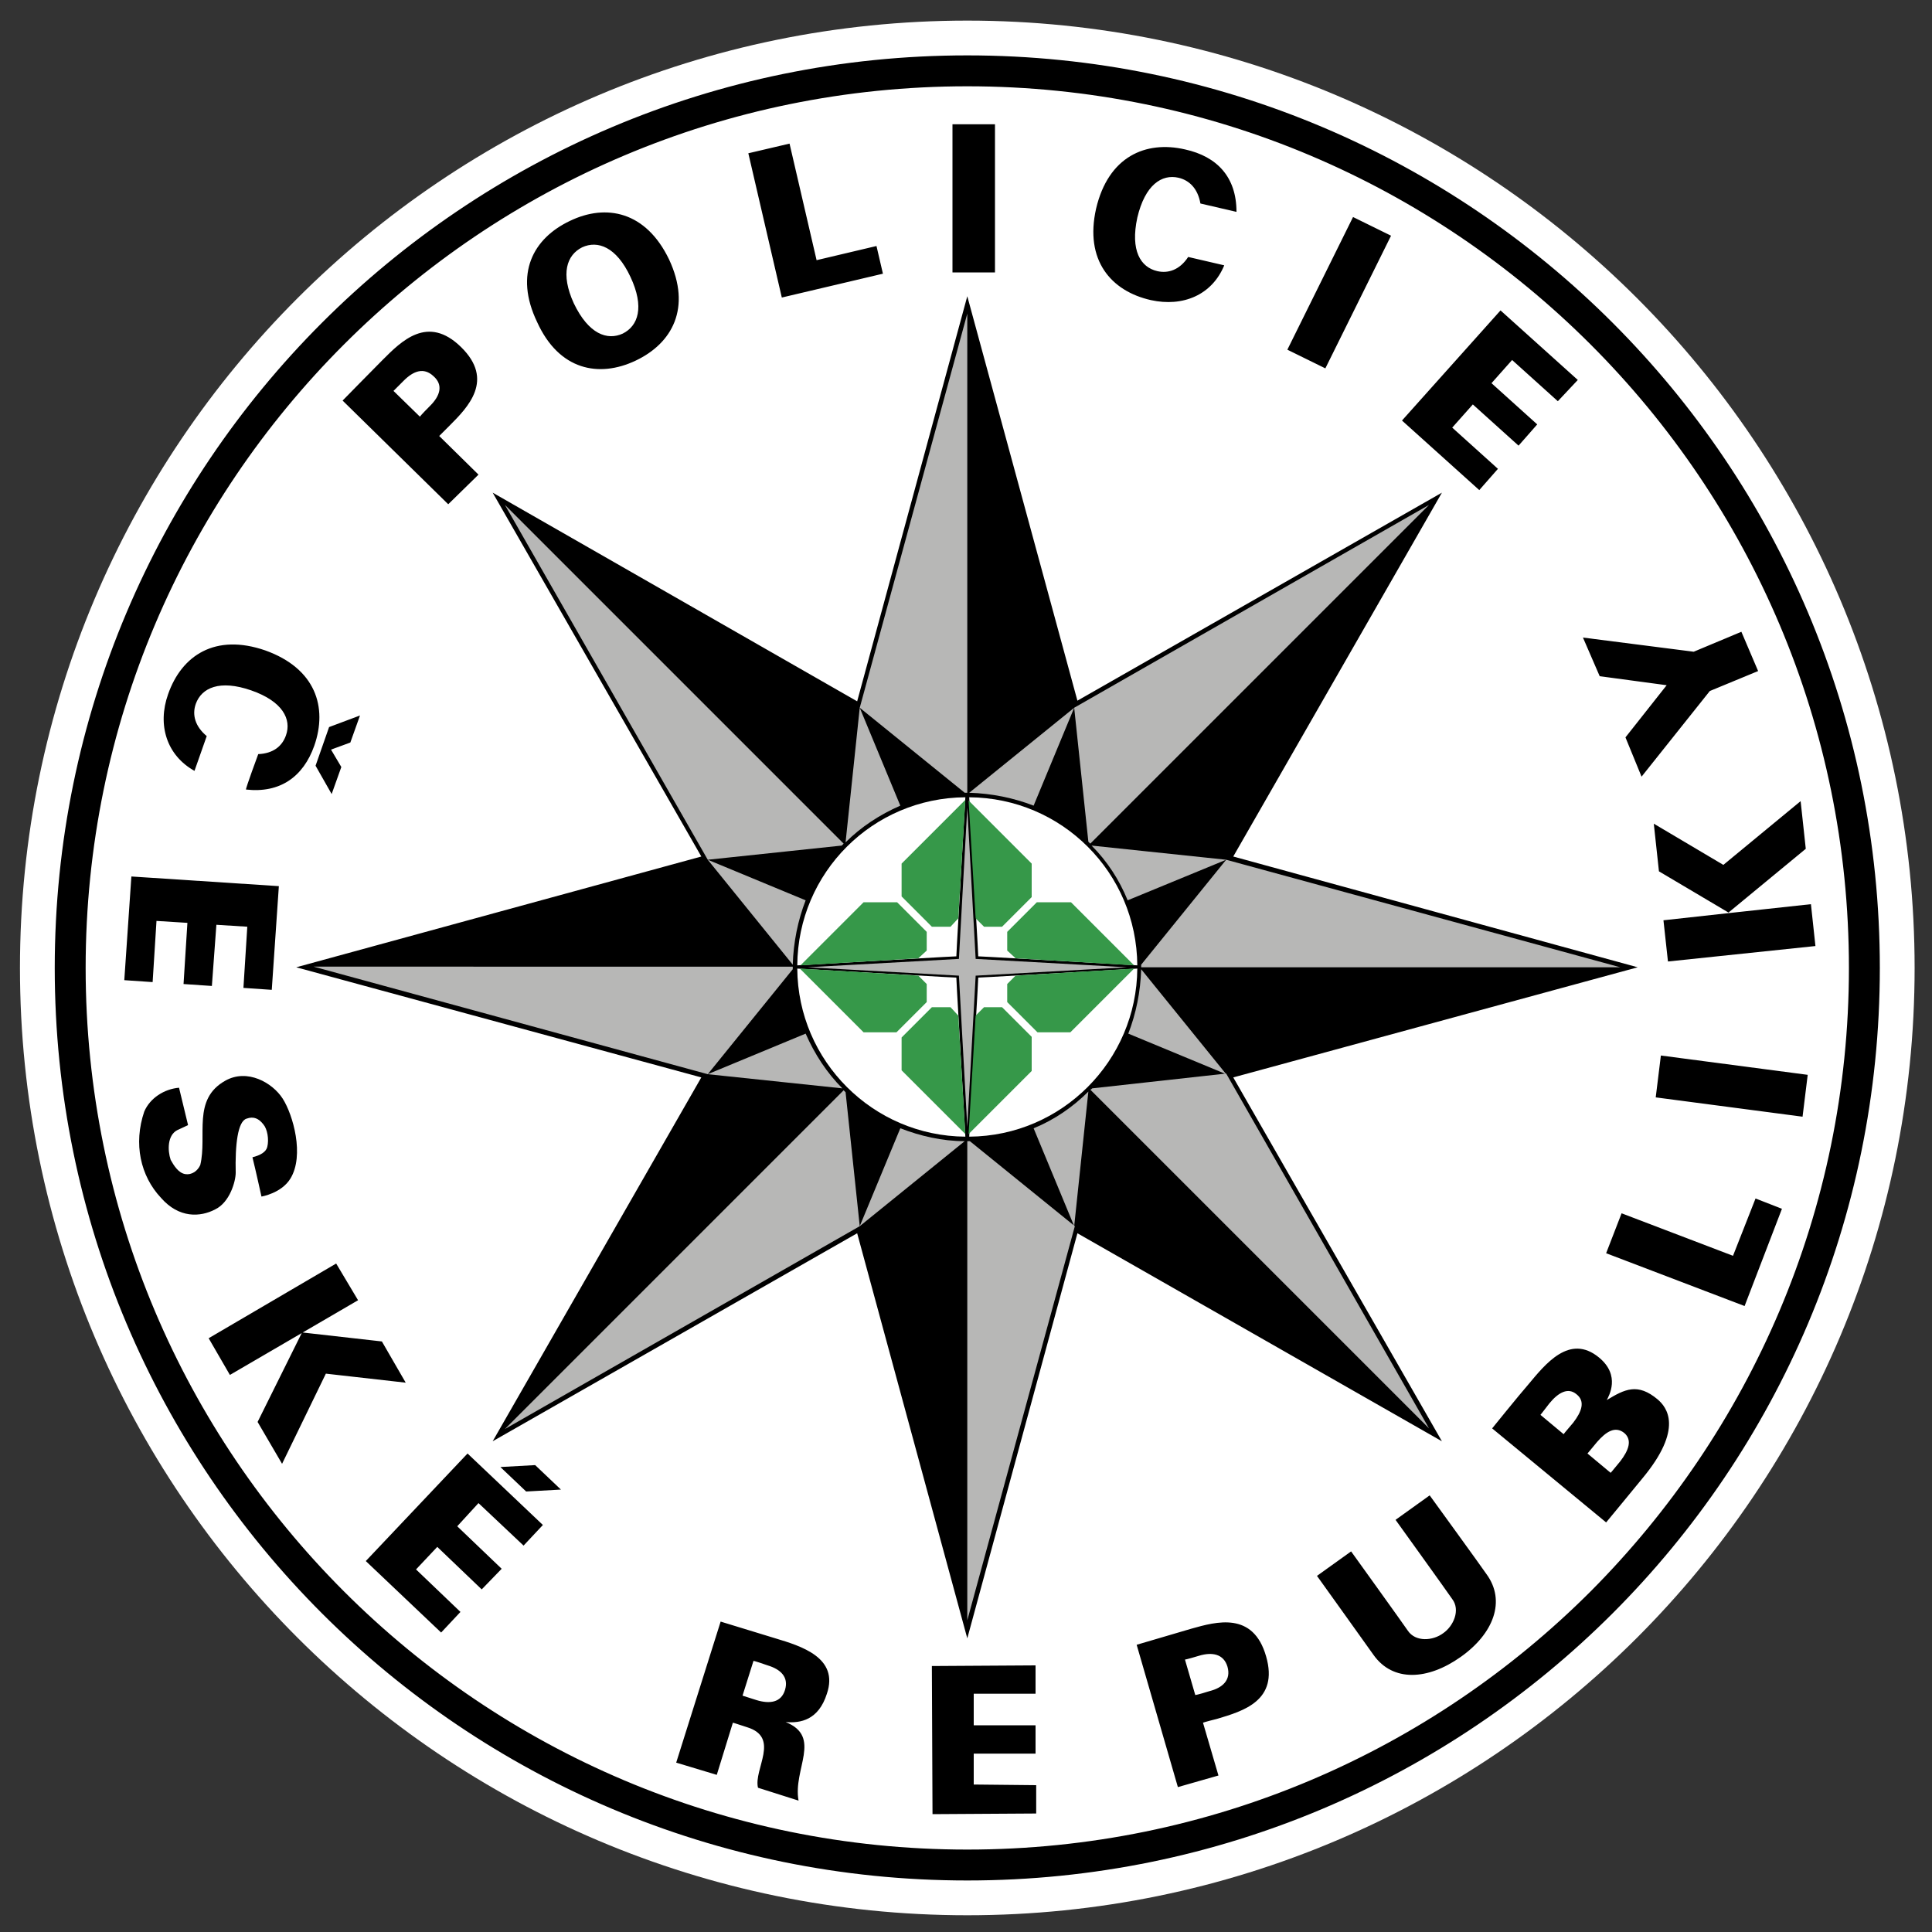 <?xml version="1.0" encoding="utf-8"?>
<!-- Generator: Adobe Illustrator 25.3.1, SVG Export Plug-In . SVG Version: 6.00 Build 0)  -->
<svg version="1.2" baseProfile="tiny" id="Vrstva_1"
	 xmlns="http://www.w3.org/2000/svg" xmlns:xlink="http://www.w3.org/1999/xlink" x="0px" y="0px" viewBox="0 0 300 300"
	 overflow="visible" xml:space="preserve">
<rect x="0" y="0" width="300" height="300" fill="#333333" stroke="none"/>
<g>
	<path fill="#FFFFFF" d="M46.2,46.3c-26.6,26.6-43.1,63.4-43.1,104c0,40.6,16.5,77.4,43.1,104c26.6,26.6,63.4,43.1,104,43.1
		c40.6,0,77.4-16.5,104-43.1c26.6-26.6,43.1-63.4,43.1-104c0-40.6-16.5-77.4-43.1-104c-26.6-26.6-63.4-43.1-104-43.1
		C109.6,3.2,72.8,19.7,46.2,46.3"/>
	<path d="M191.5,167.3l62.8-17.1L191.5,133l32.4-56.5l-56.6,32.3L150.2,46l-17.1,62.9L76.5,76.5l32.4,56.5L46,150.2l62.9,17.1
		l-32.4,56.5l56.6-32.3l17.1,62.9l17.1-62.9l56.6,32.3L191.5,167.3z M137.1,42.5l-1-4.3l-9.3,2.2l-4.2-18.1l-6.4,1.5l5.2,22.4
		L137.1,42.5z M51.5,123.3l1.5-4.2l-1.6-2.7l3-1.1l1.5-4.2l-4.8,1.8l-2.1,6L51.5,123.3z M74.3,73.7l-6.1-6c0,0,0.1-0.1,1.6-1.6
		c2.9-2.9,7-7.1,1.8-12.2c-5.2-5.1-9.3-0.9-12.2,2c-1.5,1.5-6.2,6.3-6.2,6.3l16.4,16.1L74.3,73.7z M66.8,63
		c-1.4,1.4-1.6,1.7-1.6,1.7l-4.1-4c0,0,0.1-0.1,1.6-1.6c1.5-1.5,3.1-2.1,4.6-0.7C68.9,59.8,68.3,61.5,66.8,63 M98.7,56
		c5.7-2.7,8.7-8.2,5.2-15.7c-3.6-7.5-9.8-8.7-15.4-6c-5.7,2.7-8.7,8.2-5.1,15.7C86.8,57.5,93,58.7,98.7,56 M90.4,38.4
		c2.4-1.1,5.3-0.1,7.5,4.6c2.2,4.7,1.2,7.6-1.2,8.8c-2.4,1.1-5.3,0.1-7.6-4.7C87,42.5,88,39.6,90.4,38.4 M30.2,119.7l1.9-5.4
		c-1.8-1.5-2.3-3.3-1.7-5c0.9-2.5,3.7-3.8,8.6-2.1c4.9,1.7,6.3,4.5,5.4,7c-0.6,1.7-2,2.8-4.3,2.9c0,0-2,5.4-1.9,5.5
		c5.3,0.6,8.9-2,10.6-6.8c2.1-6,0.2-12-7.6-14.8c-7.8-2.7-13,0.8-15.1,6.8C24.4,112.6,25.9,117.3,30.2,119.7 M256.8,127.9l0.8,7.4
		l10.8,6.4l12-9.9l-0.8-7.4l-12,9.9L256.8,127.9z M232.6,72.8l-7.1-6.4l3.2-3.6l7.1,6.4l2.9-3.3l-7.1-6.4l3.2-3.6l7.1,6.4L245,59
		l-12-10.8l-15.3,17.1l12,10.8L232.6,72.8z M154.5,19.3h-6.6v23h6.6V19.3z M259,149.3l22.9-2.4l-0.7-6.5l-12.9,1.4l-10,1.1
		L259,149.3z M178.7,46.6c5,1.1,9.5-0.8,11.4-5.4l-5.6-1.3c-1.3,2-3.1,2.6-4.8,2.2c-2.6-0.6-4.2-3.2-3.1-8.3
		c1.2-5.1,3.8-6.8,6.4-6.2c1.7,0.4,3,1.7,3.4,4c0,0,5.6,1.3,5.6,1.3c0-5.4-3-8.6-8-9.7c-6.1-1.4-11.9,1.1-13.8,9.2
		C168.4,40.4,172.5,45.2,178.7,46.6 M216,36.6l-5.9-2.9l-10.2,20.6l5.9,2.9L216,36.6z M258.8,106.4l-6.4,8.1l2.5,6.1l10.6-13.3
		l7.5-3.1l-2.6-6.1l-7.4,3.1L245.8,99l2.6,6L258.8,106.4z M151.2,277.1l0-4.8l9.6,0l0-4.4l-9.6,0l0-4.9l9.6,0l0-4.4l-16.1,0.1
		l0.1,23l16.1-0.1l0-4.4L151.2,277.1z M185,252.9c-2,0.6-8.5,2.5-8.5,2.5l6.4,22.1l6.3-1.8l-2.4-8.2c0,0,0.2-0.1,2.2-0.6
		c4-1.2,9.6-2.8,7.6-9.7C194.6,250.2,188.9,251.8,185,252.9 M187.8,262.6c-1.9,0.6-2.2,0.6-2.2,0.6l-1.6-5.5c0,0,0.2,0,2.2-0.6
		c2-0.6,3.8-0.3,4.4,1.7C191.2,260.9,189.8,262.1,187.8,262.6 M257.4,217.3c-3.1-2.6-5.1-1.6-7.9,0.1c0.3-0.6,2.2-3.8-1.2-6.6
		c-4.6-3.8-8.4,1.1-11,4.2c-1.4,1.6-5.6,6.8-5.6,6.8l17.7,14.6c0,0,4.3-5.2,5.6-6.8C261.5,221.8,258.8,218.5,257.4,217.3
		 M244.3,220.9c-1.3,1.5-1.5,1.8-1.5,1.8l-3.6-3c0,0,0.1-0.1,1.4-1.8c1.4-1.7,2.9-2.5,4.2-1.4C246.2,217.6,245.6,219.2,244.3,220.9
		 M251.6,226.9c-1.3,1.6-1.5,1.8-1.5,1.8l-3.6-3c0,0,0.1-0.1,1.5-1.8c1.4-1.6,2.8-2.5,4.2-1.4C253.5,223.6,252.9,225.2,251.6,226.9
		 M222,232.2l-5.3,3.8c0,0,8.2,11.4,8.8,12.3c1.3,1.7,0.2,4.2-1.4,5.3c-1.6,1.2-4.3,1.4-5.5-0.4c-0.6-0.9-8.8-12.3-8.8-12.3
		l-5.3,3.8c0,0,8.1,11.3,8.8,12.3c3,4.2,8.4,3.9,13.5,0.3c5.1-3.6,7.1-8.7,4-12.9C230.2,243.5,222,232.2,222,232.2 M269.1,195
		l-17.3-6.6l-2.4,6.2l21.5,8.2l5.8-15.1l-4.1-1.6L269.1,195z M150.2,8.6C71.9,8.6,8.5,72.1,8.5,150.3c0,78.3,63.4,141.7,141.7,141.7
		c78.3,0,141.7-63.4,141.7-141.7C291.9,72.1,228.5,8.6,150.2,8.6 M247,247.1c-24.8,24.8-59,40.1-96.8,40.1
		c-37.8,0-72-15.3-96.8-40.1c-24.8-24.8-40.1-59-40.1-96.8c0-37.8,15.3-72,40.1-96.8c24.8-24.8,59-40.1,96.8-40.1
		c37.8,0,72,15.3,96.8,40.1c24.8,24.8,40.1,59,40.1,96.8C287.1,188.1,271.7,222.3,247,247.1 M257.1,170.4l22.8,3l0.8-6.5l-22.8-3
		L257.1,170.4z M77.7,227.8l4,3.8l5.4-0.3l-4-3.8L77.7,227.8z M52.2,196.2l-19.8,11.6l3.3,5.7l19.9-11.6L52.2,196.2z M36.6,182.1
		c-0.1-4.3,0.3-8,1.7-8.4c1.1-0.4,1.9,0,2.6,0.9c0.6,0.7,0.9,2.3,0.6,3.5c-0.2,0.8-1.1,1.3-2.3,1.6c0.5,2,1.4,6.1,1.4,6.1
		s3.1-0.5,4.5-2.8c2.2-3.6,0.4-9.9-1.2-12.4c-1.6-2.5-5.5-4.7-8.9-2.8c-5.2,2.9-2.8,8.5-3.9,13.1c-0.4,0.9-1.3,1.6-2.4,1.4
		c-1-0.2-1.7-1.3-2.2-2.2c-0.5-1.5-0.5-3.8,1-4.6c1.1-0.5,1.7-0.8,1.7-0.8l-1.4-5.8c-2.3,0.2-4.5,1.6-5.4,3.7
		c-1.7,5-0.6,10,2.6,13.4c2.8,3.2,6.1,3,8.4,1.8C35.7,186.7,36.6,183.4,36.6,182.1 M59.3,208.3l-12.4-1.4L40,220.8l3.8,6.5l6.8-14
		l12.4,1.4L59.3,208.3z M120.4,254.4c-2-0.6-8.5-2.6-8.5-2.6l-6.9,21.9l6.3,1.9l2.5-8.1c0,0,0.1,0,2.2,0.7c5.2,1.6,1,6.5,1.7,9.4
		l6.3,2c-0.9-4.9,3.7-9.9-2-12.2c2.3,0.2,5.1-0.3,6.4-4.4C130.3,257.4,124.4,255.6,120.4,254.4 M121.9,262.4c-0.6,2-2.4,2.2-4.4,1.6
		c-1.9-0.6-2.2-0.7-2.2-0.7l1.7-5.4c0,0,0.2,0,2.2,0.7C121.2,259.2,122.5,260.4,121.9,262.4 M24.3,143l4.8,0.3l-0.6,9.5l4.4,0.3
		l0.7-9.5l4.8,0.3l-0.6,9.5l4.4,0.3l1.1-16.1l-22.9-1.5l-1.1,16.1l4.4,0.3L24.3,143z M56.8,242.4l11.7,11.1l3-3.2l-6.9-6.6l3.3-3.5
		l6.9,6.6l3.1-3.2l-6.9-6.6l3.3-3.6l7,6.6l3-3.2l-11.7-11.1L56.8,242.4z"/>
	<path fill="#B7B7B6" d="M166.8,109.9l-16.3,13.2c3.5,0.1,6.9,0.8,10,2L166.8,109.9z M150.2,123.1V48.7l-16.7,61.2l16.3,13.2
		C149.9,123.1,150,123.1,150.2,123.1 M169.3,131l52.6-52.6l-55.1,31.5l2.2,20.8C169.1,130.8,169.2,130.9,169.3,131 M133.5,109.9
		l-2.2,20.9c2.4-2.4,5.3-4.3,8.5-5.7L133.5,109.9z M130.7,131.3c0.1-0.1,0.2-0.2,0.3-0.3L78.4,78.4l31.5,55.1L130.7,131.3z
		 M190.4,133.5l-20.9-2.2c2.4,2.4,4.3,5.3,5.6,8.5L190.4,133.5z M190.4,133.5l-13.2,16.3c0,0.1,0,0.3,0,0.4h74.4L190.4,133.5z
		 M177.2,150.5c-0.1,3.5-0.8,6.9-2,10l15.2,6.3L177.2,150.5z M169.6,169c-0.1,0.1-0.2,0.2-0.3,0.2l52.6,52.6l-31.5-55.1L169.6,169z
		 M133.5,190.4l16.3-13.2c-3.5,0-6.9-0.8-10-2L133.5,190.4z M166.8,190.4L166.8,190.4L166.8,190.4L166.8,190.4z M150.2,177.2v74.4
		l16.7-61.2l0,0v0l-16.3-13.2C150.4,177.2,150.3,177.2,150.2,177.2 M123.1,149.8c0.1-3.5,0.8-6.9,2-10l-15.2-6.3L123.1,149.8z
		 M160.5,175.2l6.3,15.2l2.2-20.9C166.6,171.9,163.7,173.9,160.5,175.2 M125.1,160.5l-15.2,6.3l20.9,2.2
		C128.4,166.6,126.5,163.7,125.1,160.5 M109.9,166.8l13.2-16.3c0-0.1,0-0.3,0-0.4H48.7L109.9,166.8L109.9,166.8z M131,169.3
		l-52.6,52.6l55.1-31.5l-2.2-20.8C131.2,169.5,131.1,169.4,131,169.3 M150.2,125.4l-1.3,23.5l-23.5,1.3l23.5,1.3l1.3,23.5l1.3-23.5
		l23.5-1.3l-23.5-1.3L150.2,125.4z"/>
	<path fill="#FFFFFF" d="M123.8,149.9l22.7-1.3l2-0.1l0.1-2l1.3-22.7C135.5,123.9,123.9,135.5,123.8,149.9 M151.9,148.5l2,0.1
		l22.7,1.3c-0.1-14.4-11.7-26-26.1-26.1l1.3,22.7L151.9,148.5z M148.5,151.8l-2-0.1l-22.7-1.3c0.1,14.4,11.8,26,26.1,26.1l-1.3-22.7
		L148.5,151.8z M151.9,151.8l-0.1,2l-1.3,22.7c14.4-0.1,26-11.8,26.1-26.1l-22.7,1.3L151.9,151.8z"/>
</g>
<polygon fill="#369849" points="166.3,140.1 166.3,140.1 161,140.1 161,140.1 156.4,144.7 156.4,147.6 157.7,148.8 176.1,149.9 "/>
<polygon fill="#369849" points="157.7,151.5 156.4,152.8 156.4,155.6 161.1,160.3 166.2,160.3 176.1,150.4 "/>
<polygon fill="#369849" points="134.1,140.1 134.1,140.1 139.3,140.1 139.3,140.1 143.9,144.7 143.9,147.6 142.6,148.8 124.3,149.9 
	"/>
<polygon fill="#369849" points="142.6,151.5 143.9,152.8 143.9,155.6 139.2,160.3 134.1,160.3 124.2,150.4 "/>
<polygon fill="#369849" points="160.2,134.1 160.2,134.1 160.2,139.3 160.2,139.3 155.6,143.9 152.8,143.9 151.5,142.6 150.4,124.3 
	"/>
<polygon fill="#369849" points="148.8,142.6 147.6,143.9 144.7,143.9 140,139.2 140,134.1 149.9,124.2 "/>
<polygon fill="#369849" points="160.2,166.3 160.2,166.3 160.2,161 160.2,161 155.6,156.4 152.8,156.4 151.5,157.7 150.4,176.1 "/>
<polygon fill="#369849" points="148.8,157.7 147.6,156.4 144.7,156.4 140,161.1 140,166.2 149.9,176.1 "/>
<g>
</g>
<g>
</g>
<g>
</g>
<g>
</g>
<g>
</g>
<g>
</g>
<g>
</g>
<g>
</g>
<g>
</g>
<g>
</g>
<g>
</g>
<g>
</g>
<g>
</g>
<g>
</g>
<g>
</g>
</svg>
